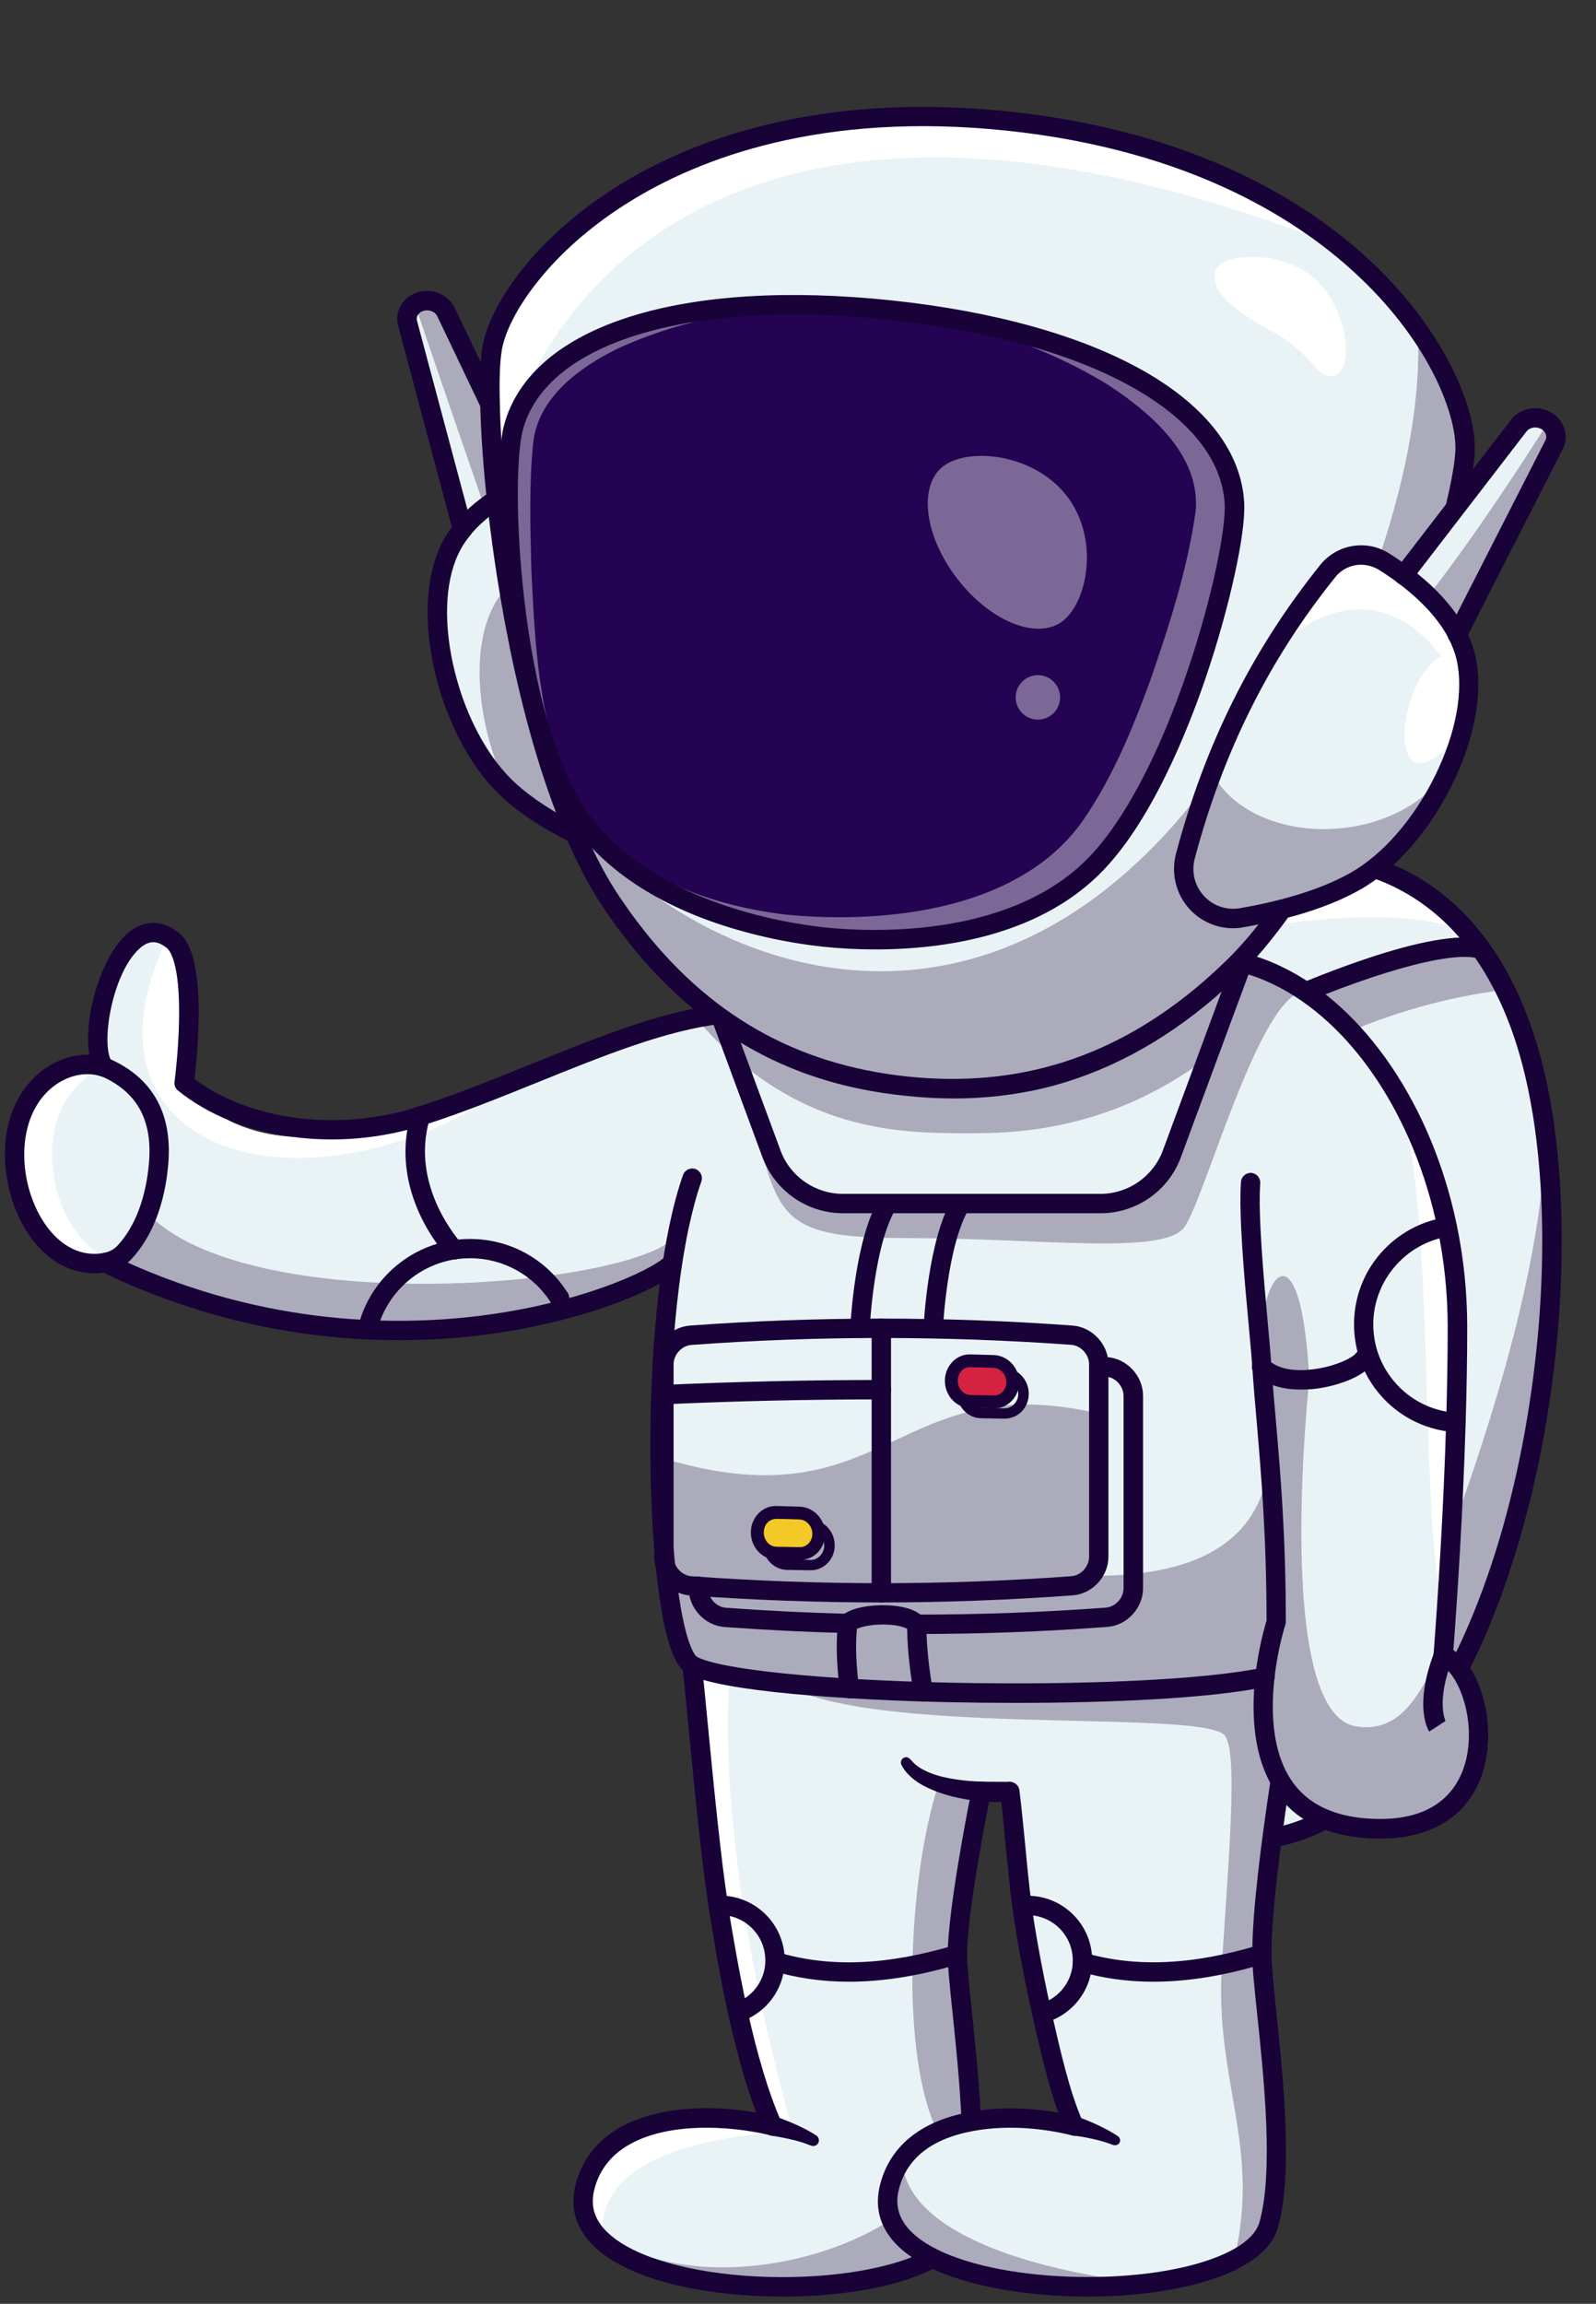 <?xml version="1.0" encoding="UTF-8"?><svg xmlns="http://www.w3.org/2000/svg" xmlns:xlink="http://www.w3.org/1999/xlink" height="1782.3" preserveAspectRatio="xMidYMid meet" version="1.0" viewBox="-3.8 -82.7 1235.4 1782.3" width="1235.4" zoomAndPan="magnify"><rect x="-3.8" y="-82.7" width="1235.4" height="1782.3" fill="#333333" stroke="none"/><g><g><g><g><g><g id="change1_16"><path d="M1142.6,651.5L1142.6,651.5c-18.3-5.4-59.2,4-108.3,22.2c-85.8,31.8-196.6,90.6-254.9,144.3 c8.2-56.7,18.8-105.5,28.4-137.8c6.6-22.1,12.8-36.5,17.5-40.6C887.8,586.5,1054.9,529.2,1142.6,651.5z" fill="#E9F3F5"/></g><g id="change2_13"><path d="M807.8,680.2c6.6-22.1,12.8-36.5,17.5-40.6c60.6-51.7,220.3-107.3,309.7,2c0,0,0,0,0,0 C1082.3,607.6,906.6,637.2,807.8,680.2z" fill="#FFF"/></g><g id="change1_17"><path d="M1028.4,1321.4c-35.9,20.9-77.3,26.9-124.1,12c-151.2-33.8-153.1-309.8-126.6-503.7 c0.5-3.9,1.1-7.8,1.6-11.7c58.3-53.8,169.1-112.5,254.9-144.3c49.1-18.2,90-27.6,108.2-22.2l0,0c6.8,9.4,13,19.9,18.8,31.5 c5.3,10.8,10.1,22.5,14.4,35.3C1231.6,884.9,1178.8,1233.8,1028.4,1321.4z" fill="#E9F3F5"/></g><g id="change3_51"><path d="M1161.4,683c-182.9,21.9-331.3,164.2-340.3,229c-9.6,69.4-9.6,69.4-9.6,69.4 s-17.2-74.3-33.7-151.7c0.5-3.9,1.1-7.8,1.6-11.7c58.3-53.8,169.1-112.5,254.9-144.3c49.1-18.2,90-27.6,108.2-22.2l0,0 C1149.4,660.9,1155.6,671.4,1161.4,683z" fill="#180238" opacity=".3"/></g><g id="change3_52"><path d="M1028.4,1321.4c77.1-166.9,159.9-378.6,164.2-525.3 C1215.3,975.7,1158.2,1245.8,1028.4,1321.4z" fill="#180238" opacity=".3"/></g></g><g fill="#180238" id="change3_53"><path d="M954.9,1349.1c-17.1,0-34.6-2.8-52.5-8.5c-38.3-8.7-69.6-32.6-93-71.1c-20.3-33.4-34.9-78-43.3-132.8 C747.9,1019.2,762,885.9,772,817v0c11.7-80.4,32.1-169,48.5-183.1c43.8-37.3,127.5-70.3,202.8-61.2 c52.5,6.4,94.7,31.4,125.4,74.3c13.9,19.3,25.4,42.5,34.2,68.8c25.3,75.4,29.2,187.7,10.4,300.3c-9.4,56.6-24.4,110.9-43.4,157 c-21,51-46.4,91.8-75.5,121.4c-23.7,24.1-49.8,40.5-77.5,48.6C983.3,1347.1,969.2,1349.1,954.9,1349.1z M786.8,819.1 c-9.9,68.1-23.8,199.7-6,315.4c17.4,112.5,59.5,176.9,125.1,191.6c0.2,0,0.4,0.1,0.6,0.2c16.6,5.3,32.7,7.9,48.3,7.9 c39.5,0,75.9-16.7,108.8-50.1c53.4-54.3,95.3-152.8,114.8-270.3c18.4-110.3,14.7-219.8-9.8-293c-8.3-24.9-19.2-46.7-32.2-64.8 c-28.2-39.4-67-62.3-115.1-68.2c-70.9-8.7-149.9,22.5-191.2,57.7c-2.7,2.3-10,16.2-19.8,53.4 C801.6,732,793.3,774.8,786.8,819.1L786.8,819.1z"/><path d="M779.4,825.6c-2,0-4-0.8-5.5-2.4c-2.8-3-2.6-7.8,0.4-10.6c42.6-39.3,117.1-84.9,199.1-121.8 c30.5-13.7,132.9-57.7,171.3-46.4c4,1.2,6.2,5.3,5.1,9.3c-1.2,4-5.3,6.2-9.3,5.1c-21.5-6.3-86.2,12-160.9,45.7 c-80.6,36.3-153.6,80.9-195.1,119.2C783,824.9,781.2,825.6,779.4,825.6z"/></g></g><g><g id="change1_3"><path d="M596.1,1433.8c0,0.3,0,0.6,0,0.9c-0.1,4.2-0.8,8.2-2,12c-2,6.2-5.3,11.7-9.6,16.3 c-4.7,5-10.6,8.9-17.3,11.1c-3.9-17.8-7.6-36.9-11-56.9c-1.4-8.4-2.8-17.1-4.2-25.8c0.5,0,1,0,1.5,0c6.6,0,13,1.5,18.5,4.2 C586.4,1402.5,596.1,1417,596.1,1433.8z" fill="#E9F3F5"/></g><g id="change1_4"><path d="M748.1,1558.5c-9.3,1.7-18.2,4.3-26.2,8v0c-18.4,8.4-32.5,22.4-37.5,44c-2,8.7-1.3,16.7,1.7,23.9 c5.1,12.1,16.6,22.1,32.3,29.9c-59.6,32.6-207.3,30-255.3-13c-3.8-3.4-6.9-7-9.4-10.9c-5.5-8.7-7.5-18.7-4.8-29.9 c13.6-58.3,93.1-61.1,145.2-48.7c-10.3-23.1-19.1-53-26.7-87.8c6.7-2.2,12.6-6.1,17.3-11.1c4.3-4.6,7.6-10.1,9.6-16.3 c1.2-3.8,1.9-7.8,2-12h0c33.2,10,68.8,10.4,106.3,3.2c11.5-2.2,23.1-5.1,35-8.7C737.4,1450.4,746,1506.2,748.1,1558.5z" fill="#E9F3F5"/></g><g id="change1_5"><path d="M1002.3,1205.1c0,0-29.3,158-29.3,224.1c-10.4,3.1-20.8,5.8-30.9,7.8c-38.1,7.8-74.3,8-107.9-1.7h0 c0-0.5,0-1.1,0-1.6c0-23.5-19-42.5-42.5-42.5c-0.5,0-1,0-1.5,0l-2.8,0.4c-3.4-25.4-6-61.1-9.4-88.4c-5.4,0.3-10.9,0.4-16.3,0.2 c-2-0.1-4-0.2-6-0.3v0c0,0-1.3,7.9-1.3,7.9c-0.5,2-16.9,85.2-16.9,118.1c-11.8,3.6-23.5,6.5-35,8.7 c-37.5,7.2-73.2,6.8-106.3-3.2h0c0-0.3,0-0.6,0-0.9c0-16.8-9.8-31.4-24-38.3c-5.6-2.7-11.9-4.2-18.5-4.2c-0.5,0-1,0-1.5,0 c-7.8-50.7-14.3-128.6-20.2-185.7v0c5.5,3,15.5,5.8,28.8,8.2c11.4,2.1,25.2,3.9,40.9,5.6c107.1,11.1,299.5,11,373.7-4.6 C988.3,1212.1,997.7,1208.9,1002.3,1205.1z" fill="#E9F3F5"/></g><g id="change2_3"><path d="M462.8,1649.8c0.1,0.5,0.1,1.1,0.2,1.6c-3.8-3.4-6.9-7-9.4-10.9c-5.5-8.7-7.5-18.7-4.8-29.9 c13.6-58.3,93.1-61.1,145.2-48.7c-10.3-23.1-19.1-53-26.7-87.8c-3.9-17.8-7.6-36.9-11-56.9c-1.4-8.4-2.8-17.1-4.2-25.8 c-7.8-50.7-14.3-128.6-20.2-185.7v0c5.5,3,15.5,5.8,28.8,8.2c-3.8,59.1,2.3,123.9,11.4,181.7c3.8,24,8.1,46.8,12.4,67.4 c12.8,61.1,25.6,103.6,25.6,103.6S452.5,1567.5,462.8,1649.8z" fill="#FFF"/></g><g id="change3_5"><path d="M718.3,1664.4c-64.2,35.2-231,29.4-264.7-23.9c67.1,50.9,174.8,31.7,232.4-6.1 C691.1,1646.6,702.6,1656.5,718.3,1664.4z" fill="#180238" opacity=".3"/></g><g id="change3_6"><path d="M755.6,1303.2L755.6,1303.2c0,0-1.3,7.9-1.3,7.9c-0.5,2-16.9,85.2-16.9,118.1 c0,21.1,8.5,76.9,10.7,129.3c-9.3,1.7-18.2,4.3-26.2,8c-14.6-29.7-20.2-78.4-19.4-128.6c0.8-51,8.3-103.6,19.8-139.2 C722.3,1298.7,757.6,1303.4,755.6,1303.2z" fill="#180238" opacity=".3"/></g><g id="change3_7"><path d="M597,1554.9c5.4,1.9,10.7,3.9,15.9,6.3c5.2,2.4,10.3,5,15.2,8.2c2,1.3,2.6,4.1,1.3,6.1 c-1.2,1.8-3.5,2.5-5.4,1.7l-0.1,0c-4.8-2-9.8-3.5-15-4.7c-5.1-1.2-10.3-2.2-15.6-3c-4.1-0.6-7-4.4-6.4-8.5 c0.6-4.1,4.4-7,8.5-6.4C596.1,1554.6,596.5,1554.7,597,1554.9L597,1554.9z" fill="#180238"/></g><g id="change3_8"><path d="M602.3,1694c-3.9,0-7.9-0.1-11.9-0.2c-55.6-1.5-102.1-13.5-127.6-32.9c-18.6-14.1-26-32.1-21.4-52.1 c4.4-18.7,15.1-33.5,31.8-43.9c34.1-21.1,85.6-19.2,122.4-10.4l1.3,0.3c4,1,6.5,5.1,5.5,9.1c-1,4-5.1,6.5-9.1,5.5l-1.2-0.3 c-32.3-7.7-80.8-10.1-111,8.6c-13.2,8.2-21.7,19.8-25.1,34.5c-3.3,14.1,1.9,26.2,15.8,36.7c22.7,17.3,67.2,28.4,119,29.9 c50.1,1.4,97.5-6.7,123.8-21.1c11.5-6.3,18.4-13.4,20.6-21c5-17.4,6.7-42.9,5.3-77.9c-1.2-28.6-4.3-58.6-6.8-82.7 c-2.2-20.7-3.9-37-3.9-46.9c0-33.3,15.9-114.2,17-119.5c0.1-0.8,1.3-7.8,1.3-7.8c0.7-4.1,4.5-6.8,8.6-6.2 c4.1,0.7,6.9,4.5,6.2,8.6c-0.9,5.7-1.2,7.5-1.4,8.3l0,0c-0.2,0.8-16.7,84-16.7,116.5c0,9.1,1.8,25.9,3.8,45.3 c2.5,24.3,5.7,54.6,6.9,83.6c1.5,36.6-0.4,63.7-5.8,82.7c-3.3,11.6-12.7,21.7-27.8,30C695.2,1685.6,651.1,1694,602.3,1694z" fill="#180238"/></g><g id="change1_6"><path d="M978.2,1638.8c-3.1,10.7-12.7,19.7-26.7,26.8c-17.2,8.8-41,14.9-67.4,18.1h0 c-56.6,6.9-125.1,0.9-165.7-19.4c-25-12.5-39.4-30.3-34-53.8c2-8.7,5.5-16.1,10.1-22.4c12-16.4,31.6-25.5,53.6-29.6 c26.8-5,55.1-2.5,79.4,3.3c-10.2-22.9-17.1-52.7-24.9-87.2l2.7-0.6c12.8-4.3,22.8-14.5,26.9-27.4c1.1-3.6,1.8-7.4,2-11.3h0 c33.7,9.7,69.8,9.5,107.9,1.7c10.2-2.1,20.5-4.7,30.9-7.8C973,1462.7,994.3,1582.6,978.2,1638.8z" fill="#E9F3F5"/></g><g id="change3_9"><path d="M884.1,1683.8c-56.6,6.9-125.1,0.9-165.7-19.4c-25-12.5-39.4-30.3-34-53.8 c2-8.7,5.5-16.1,10.1-22.4C697.7,1648.7,808.3,1675.6,884.1,1683.8z" fill="#180238" opacity=".3"/></g><g id="change1_7"><path d="M834.2,1433.8c0,0.5,0,1.1,0,1.6c-0.1,3.9-0.8,7.7-2,11.3c-4.1,12.9-14.1,23.1-26.9,27.4l-2.7,0.6 c-4.1-18.1-7.9-37.5-11.5-57.9c-1.4-8.2-2.7-16.6-3.8-25.1l2.8-0.4c0.5,0,1,0,1.5,0C815.1,1391.3,834.2,1410.4,834.2,1433.8z" fill="#E9F3F5"/></g><g id="change3_10"><path d="M973,1429.3c0,33.4,21.3,153.3,5.1,209.6c-3.1,10.7-12.7,19.7-26.7,26.8 c21.3-87.9-15.2-137.8-9.4-228.5c5.7-88.5,12.9-169.1,1.3-178.2c-24.8-19.3-274.2,1.9-341.7-39.5c107.1,11.1,299.5,11,373.7-4.6 c13-2.7,22.3-6,27-9.7C1002.3,1205.1,973,1363.2,973,1429.3z" fill="#180238" opacity=".3"/></g><g id="change3_11"><path d="M701.1,1278.5c3.6,4.8,9.3,8.1,15.4,10.5c6.2,2.4,12.9,3.9,19.6,4.9c6.8,1,13.7,1.6,20.5,1.7 c7,0.2,13.8,0.1,20.8,0.2l0,0c4.1,0,7.5,3.4,7.5,7.6c0,3.8-2.9,7-6.7,7.4c-7.5,0.9-15.1,0.7-22.5,0.1c-3.8-0.3-7.5-0.9-11.3-1.5 c-3.7-0.6-7.4-1.4-11.1-2.3c-7.3-1.9-14.6-4.4-21.6-8c-1.7-0.9-3.4-1.9-5.1-3c-1.6-1.1-3.3-2.3-4.8-3.7 c-3.1-2.6-5.9-5.9-7.8-9.7c-1-2-0.3-4.4,1.7-5.5c1.8-0.9,4-0.4,5.1,1.2L701.1,1278.5z" fill="#180238"/></g><g id="change3_12"><path d="M594,1569.4c-2.9,0-5.6-1.7-6.9-4.5c-10-22.5-18.9-51.7-27.2-89.2c-3.8-17.2-7.5-36.4-11-57.3 c-1.4-8.4-2.8-17.1-4.2-26c-5.7-37.3-10.8-90-15.3-136.5c-1.7-17.6-3.3-34.3-4.9-49.6c0-0.3,0-0.5,0-0.8c0-4.1,3.4-7.5,7.5-7.5 c3.9,0,7.2,3,7.5,6.9c1.6,15.4,3.2,32,4.9,49.6c4.5,46.3,9.6,98.7,15.2,135.6c1.3,8.8,2.7,17.4,4.2,25.7 c3.5,20.6,7.2,39.6,10.9,56.5c8,36,16.8,65.1,26.2,86.3c1.7,3.8,0,8.2-3.8,9.9C596,1569.2,595,1569.4,594,1569.4z" fill="#180238"/></g><g id="change3_13"><path d="M653.3,1450.4c-20.9,0-40.5-2.8-59.3-8.5c-4-1.2-6.2-5.4-5-9.3c1.2-4,5.4-6.2,9.3-5 c39.8,12,84.6,10.2,137-5.5c4-1.2,8.1,1.1,9.3,5c1.2,4-1.1,8.1-5,9.3C708.6,1445.8,680,1450.4,653.3,1450.4z" fill="#180238"/></g><g id="change3_14"><path d="M888.9,1450.4c-19.9,0-38.8-2.6-56.8-7.8c-4-1.1-6.3-5.3-5.1-9.3c1.1-4,5.3-6.3,9.3-5.1 c39.3,11.3,83.3,9.3,134.6-6.2c4-1.2,8.2,1.1,9.3,5c1.2,4-1.1,8.1-5,9.3C944.2,1445.8,915.6,1450.4,888.9,1450.4z" fill="#180238"/></g><g id="change3_15"><path d="M567.3,1481.6c-3.1,0-6-2-7.1-5.1c-1.3-3.9,0.8-8.2,4.7-9.5c10.5-3.5,18.8-12,22.1-22.5 c1-3.2,1.6-6.5,1.6-9.9c0-0.1,0-0.2,0-0.4c0-0.1,0-0.3,0-0.4c0-19.3-15.7-35-35-35c-0.4,0-0.8,0-1.2,0c-4.2,0.1-7.6-3-7.8-7.2 c-0.2-4.1,3-7.6,7.2-7.8c0.6,0,1.2,0,1.8,0c27.6,0,50,22.4,50,50c0,0.4,0,0.8,0,1.2c-0.1,4.7-0.9,9.4-2.3,14 c-4.8,15.1-16.6,27.2-31.6,32.2C568.9,1481.5,568.1,1481.6,567.3,1481.6z" fill="#180238"/></g><g id="change3_16"><path d="M805.3,1481.6c-3.1,0-6-2-7.1-5.1c-1.3-3.9,0.8-8.2,4.7-9.5c10.5-3.5,18.8-12,22.1-22.5 c1-3,1.5-6.1,1.6-9.3c0-0.4,0-0.9,0-1.3c0-19.3-15.7-35-35-35c-0.4,0-0.8,0-1.2,0c-4.1,0.2-7.6-3-7.8-7.2 c-0.2-4.1,3-7.6,7.2-7.8c0.6,0,1.2,0,1.8,0c27.6,0,50,22.4,50,50c0,0.6,0,1.3,0,1.9c-0.2,4.6-1,9-2.3,13.3 c-4.8,15.1-16.6,27.1-31.6,32.2C806.9,1481.5,806.1,1481.6,805.3,1481.6z" fill="#180238"/></g><g id="change3_17"><path d="M838.3,1694c-46.2,0-92.9-7.7-123.3-22.9c-38.8-19.4-42-44.5-37.9-62.2c7.1-30.6,31.2-50.6,69.7-57.7 c31.8-5.9,62.4-1.4,82.5,3.4l0.8,0.2c4,1,6.5,5,5.5,9.1c-1,4-5,6.5-9.1,5.5l-0.7-0.2c-18.7-4.5-47.1-8.7-76.3-3.3 c-32.6,6-52.1,21.6-57.8,46.3c-4.2,18.1,5.9,33.4,30,45.4c53.3,26.6,164.7,28.6,220.8,4c16-7,25.8-15.6,28.5-24.9 c11.2-38.8,3.5-112.1-1.6-160.6c-2.2-20.7-3.9-37-3.9-46.9c0-66,28.2-219,29.4-225.5c0.8-4.1,4.7-6.8,8.7-6 c4.1,0.8,6.8,4.7,6,8.7c-0.3,1.6-29.2,158.1-29.2,222.8c0,9.1,1.8,25.9,3.8,45.3c5.5,52.6,13,124.7,1.1,166.3 c-4,13.9-16.4,25.4-36.9,34.5C920.1,1687.8,879.4,1694,838.3,1694z" fill="#180238"/></g><g id="change3_18"><path d="M857.8,1576.7c-4.9-1.9-10.1-3.4-15.4-4.6c-5.2-1.2-10.6-2.1-15.9-2.8c-4.1-0.5-7.1-4.3-6.5-8.4 c0.5-4.1,4.3-7.1,8.4-6.5c0.5,0.1,1.1,0.2,1.6,0.4l0.1,0c5.5,2,10.8,4.1,16.1,6.6c5.2,2.5,10.4,5.2,15.3,8.5 c1.8,1.2,2.3,3.6,1.1,5.4C861.5,1576.8,859.5,1577.3,857.8,1576.7L857.8,1576.7z" fill="#180238"/></g><g id="change3_19"><path d="M827.6,1569.4c-2.9,0-5.6-1.7-6.9-4.5c-10.8-24.2-17.9-55.5-25.4-88.6c-4-17.6-7.9-37.2-11.6-58.2 c-1.3-7.7-2.6-16-3.9-25.4c-1.8-13.5-3.4-30.2-5-46.3c-1.4-14.4-2.8-29.4-4.4-42.2c-0.5-4.1,2.4-7.9,6.5-8.4 c4.1-0.5,7.9,2.4,8.4,6.5c1.6,13,3.1,28.1,4.5,42.6c1.5,16,3.1,32.5,4.9,45.8c1.2,9.2,2.5,17.3,3.8,24.8 c3.6,20.8,7.5,40.1,11.4,57.5c7.4,32.4,14.3,62.9,24.5,85.8c1.7,3.8,0,8.2-3.8,9.9C829.6,1569.2,828.6,1569.4,827.6,1569.4z" fill="#180238"/></g><g id="change1_8"><path d="M1064.8,1332.2c-65.4,0-86-38.8-90-78.1c-1.4-13.5-0.8-27.1,0.5-39.3c-29.1,6.1-76.3,9.9-129.5,11.5 c-125.6,3.8-284.1-4.3-313.9-20.6v0c-8.5-4.8-15.3-30.5-19.5-66.9c-7.3-62.4-7.5-156.3,2.6-231.8l1.7-12.1 c-1.2,0.8-2.4,1.5-3.6,2.2c-29.7,18.1-48.5,22.1-81.2,33.6c-4.4-7-11.1-17.3-18.2-25.5c-3.7-4.2-7.5-7.9-11.1-10.1 c-12.4-7.5-26.9-11.8-42.4-11.8c-4.2,0-8.3,0.3-12.3,0.9c0,0-36-38.1-29.4-88.4c0.6-4.9,1.7-9.9,3.2-15 c20.2-6.4,40.8-14.2,61.4-22.4c37.5-14.9,75-31,110.4-42.3c14.2-4.6,28-8.4,41.4-11c6.4-1.3,12.8-2.3,19-3c0,0,0,0,0,0 c2-0.5,298.4-71.6,394.8-41.8c0.2,0,0.3,0,0.5,0.1c12.2,2.3,24.2,6.3,35.8,11.8c2.6,1.3,5.2,2.6,7.8,4 c21.9,12,42.2,29.5,60,51.4c7.1,8.7,13.7,18,19.9,27.9c0.1,0.2,0.3,0.5,0.5,0.7c19.7,31.7,34.8,69.4,43.4,110.5 c-7.3,1.1-14.4,3.3-20.9,6.4c-25.8,12.2-43.7,38.5-43.7,68.9c0,16.8,5.5,32.4,14.8,45c8.7,11.9,20.8,21.1,34.8,26.3 c6.8,2.6,14.1,4.2,21.7,4.6c-1.6,53.1-4.6,105.1-7.4,146.5v0c-0.8,11.7-1.6,22.5-2.3,32.3c-0.1,0.7-0.1,1.3-0.1,2 C1146.4,1209.9,1168.3,1332.2,1064.8,1332.2z" fill="#E9F3F5"/></g><g id="change3_20"><path d="M992.1,676.6c0.2-0.2,0.4-0.4,0.5-0.6c-2.6-1.4-5.2-2.7-7.8-4c-2.5-1.2-5-2.3-7.5-3.4 l-0.1-0.1l0,0c-9.2-3.8-18.5-6.6-28.1-8.4c-0.2,0-0.3-0.1-0.5-0.1c-96.4-29.8-392.7,41.4-394.8,41.9c0,0,0,0,0,0 c-6.2,0.7-12.5,1.7-19,3C612.7,796,696.3,794,750.5,794c46.6,0,113.7-7.7,182-59.8c-12.5,36.7-33.6,94.4-43.9,98 c-52.7,24.6-242,23.2-266.4,9.9c-24.4-13.3-47.4-82.4-47.4-82.4c23,99,19.1,115.4,123.3,115.4c104.1,0,199.1,13.7,215-8.6 c15.9-22.3,58.2-180.4,93-182.3L992.1,676.6z" fill="#180238" opacity=".3"/></g><g id="change3_21"><path d="M1064.8,1332.2c-65.4,0-86-38.8-90-78.1c-1.4-13.5-0.8-27.1,0.5-39.3l9.5-46.5 l-12.1-187.5c-7.4-73.4,30.1-128.2,37,3.7c0,0-28.3,258.5,36.4,268.4c41.3,6.3,51.9-38.7,67.2-56.2c0,0.7-0.1,1.3-0.1,2 C1146.4,1209.9,1168.3,1332.2,1064.8,1332.2z" fill="#180238" opacity=".3"/></g><g id="change3_22"><path d="M975.3,1214.8c-97.8,20.6-401,14.1-443.4-9.2v0c-8.6-4.8-15.3-30.5-19.5-66.9 c28.3,15.9,308.5,20.8,328.6-2.3c80.2,0.4,131.1-25.1,137.9-89.3C988,1047.1,992.2,1183.7,975.3,1214.8z" fill="#180238" opacity=".3"/></g><g id="change3_23"><path d="M782.4,1234.7c-17.1,0-33.9-0.2-49.7-0.5c-82.6-1.7-179.7-8.4-204.4-22c-3.6-2-5-6.6-3-10.2 c2-3.6,6.6-5,10.2-3c18.1,9.9,97.4,18,197.5,20.1c102.3,2.1,196.8-2.4,240.8-11.7c4-0.9,8,1.7,8.9,5.8c0.9,4.1-1.7,8-5.8,8.9 C932.8,1231.4,854.3,1234.7,782.4,1234.7z" fill="#180238"/></g><g><g><g><g id="change1_18"><path d="M851.9,969.1V1118c0,11.5-9.2,21.6-20.7,22.5c-49.1,3.6-98.4,5.4-147.6,5.4 c-49.2,0-98.5-1.8-147.6-5.4c-11.4-0.9-20.7-11-20.7-22.5V969.1c0-11.5,9.2-21.6,20.7-22.5c49.1-3.6,98.4-5.4,147.6-5.4 c49.3,0,98.5,1.8,147.6,5.4C842.6,947.5,851.9,957.6,851.9,969.1z" fill="#E9F3F5"/></g><g id="change3_54"><path d="M851.9,1032.2v85.8c0,11.5-9.2,21.6-20.7,22.5c-49.1,3.6-98.4,5.4-147.6,5.4 c-49.2,0-98.5-1.8-147.6-5.4c-11.4-0.9-20.7-11-20.7-22.5v-70.8c168,47.8,175.1-72.8,331.5-36.3L851.9,1032.2z" fill="#180238" opacity=".3"/></g></g><g id="change3_3"><path d="M678.4,1157c-49.2,0-99.1-1.8-148.2-5.4c-15.2-1.2-27.6-14.6-27.6-29.9V972.7 c0-15.3,12.4-28.8,27.6-29.9c49.1-3.6,98.9-5.4,148.2-5.4c49.3,0,99.2,1.8,148.2,5.4c15.2,1.2,27.6,14.6,27.6,29.9v148.9 c0,15.3-12.4,28.8-27.6,29.9C777.5,1155.1,727.6,1157,678.4,1157z M678.4,952.4c-48.9,0-98.4,1.8-147.1,5.4 c-7.4,0.6-13.7,7.4-13.7,15v148.9c0,7.5,6.3,14.4,13.7,15c48.7,3.6,98.2,5.4,147.1,5.4c48.8,0,98.3-1.8,147.1-5.4 c7.4-0.6,13.7-7.4,13.7-15V972.7c0-7.5-6.3-14.4-13.7-15C776.8,954.2,727.4,952.4,678.4,952.4z" fill="#180238"/></g></g><g id="change3_41"><path d="M652.5,1180.7c-0.1,0-0.1,0-0.2,0c-31.8-0.8-63.9-2.4-95.4-4.7c-15.2-1.2-27.6-14.6-27.6-29.9v-1.6 c0-4.1,3.4-7.5,7.5-7.5c4.1,0,7.5,3.4,7.5,7.5v1.6c0,7.5,6.3,14.4,13.7,15c31.3,2.3,63.1,3.9,94.7,4.7c4.1,0.1,7.4,3.5,7.3,7.7 C659.9,1177.5,656.5,1180.7,652.5,1180.7z" fill="#180238"/></g><g id="change3_42"><path d="M705.9,1181.4c-4.1,0-7.5-3.4-7.5-7.5c0-4.1,3.4-7.5,7.5-7.5c48.7,0,97.9-1.8,146.3-5.4 c7.4-0.6,13.7-7.4,13.7-15V997.2c0-7.5-6.3-14.4-13.7-15c-2-0.1-3.9-0.3-5.9-0.4c-4.1-0.3-7.3-3.8-7-8c0.3-4.1,3.9-7.3,8-7 c2,0.1,4,0.3,6.1,0.4c15.2,1.2,27.6,14.6,27.6,29.9v148.9c0,15.3-12.4,28.8-27.6,29.9C804.5,1179.6,754.9,1181.4,705.9,1181.4 C705.9,1181.4,705.9,1181.4,705.9,1181.4z" fill="#180238"/></g><g id="change3_43"><path d="M678.4,1157c-4.1,0-7.5-3.4-7.5-7.5V944.9c0-4.1,3.4-7.5,7.5-7.5s7.5,3.4,7.5,7.5v204.6 C685.9,1153.6,682.6,1157,678.4,1157z" fill="#180238"/></g><g id="change3_44"><path d="M510.1,1003.7c-4,0-7.3-3.1-7.5-7.2c-0.2-4.1,3-7.6,7.2-7.8c55.8-2.5,112.6-3.8,168.6-3.8 c4.1,0,7.5,3.4,7.5,7.5c0,4.1-3.4,7.5-7.5,7.5c-55.8,0-112.3,1.3-167.9,3.8C510.3,1003.7,510.2,1003.7,510.1,1003.7z" fill="#180238"/></g><g id="change3_45"><path d="M773.9,1014.8c-0.1,0-0.2,0-0.3,0c-6-0.1-12-0.2-18-0.3c-7.7-0.1-14.5-5.1-17.4-12.6 c-0.2-0.5-0.3-0.9-0.3-1.4c0-2.2,1.8-4,4-4c1.8,0,3.3,1.1,3.8,2.7c1.7,4.4,5.6,7.3,10,7.3c6,0.1,12,0.2,18,0.3 c2.8,0.1,5.5-1.1,7.5-3.2c2.1-2.1,3.2-5,3.2-8.1c0-4.8-2.8-9.3-7-11.1c-2-0.9-2.9-3.3-2-5.3c0.9-2,3.3-2.9,5.3-2 c7.2,3.2,11.8,10.4,11.8,18.5c0,5.2-1.9,10-5.5,13.7C783.5,1012.9,778.8,1014.8,773.9,1014.8z" fill="#180238"/></g><g><g><g id="change4_1"><path d="M630,1103.9c0,4.3-1.7,8.1-4.3,10.9c-2.7,2.8-6.4,4.4-10.5,4.4c-6-0.1-12-0.2-18-0.3 c-8.2-0.1-14.8-7.3-14.8-16c0-4.4,1.7-8.3,4.3-11.1c2.7-2.8,6.4-4.5,10.5-4.4c6,0.2,12,0.3,18,0.5 C623.4,1088.2,630,1095.4,630,1103.9z" fill="#F2C927"/></g><g id="change5_1"><path d="M780.2,986.7c0,4.3-1.7,8.1-4.3,10.9c-2.7,2.8-6.4,4.4-10.5,4.4c-6-0.1-12-0.2-18-0.3 c-8.2-0.1-14.8-7.3-14.8-16c0-4.4,1.7-8.3,4.3-11.1c2.7-2.8,6.4-4.5,10.5-4.4c6,0.1,12,0.3,18,0.5 C773.5,970.9,780.2,978.1,780.2,986.7z" fill="#D42240"/></g></g><g fill="#180238" id="change3_4"><path d="M765.6,1006.9c-0.1,0-0.2,0-0.3,0c0,0,0,0,0,0c-6-0.1-12-0.2-18-0.3c-10.9-0.1-19.7-9.6-19.7-21 c0-5.5,2-10.7,5.7-14.6c3.8-4,8.8-6.1,14.2-5.9c6,0.2,12,0.3,18,0.5c10.8,0.4,19.6,9.8,19.6,21c0,5.4-2,10.5-5.7,14.4 C775.7,1004.9,770.8,1006.9,765.6,1006.9z M765.5,996.9c0.1,0,0.1,0,0.2,0c2.5,0,4.8-1,6.6-2.9c1.9-1.9,2.9-4.6,2.9-7.4 c0-5.9-4.5-10.9-10-11.1c-6-0.2-12-0.4-18-0.5c-2.6-0.1-4.9,0.9-6.7,2.8c-1.9,2-2.9,4.7-2.9,7.7c0,6,4.4,11,9.9,11 C753.4,996.7,759.4,996.8,765.5,996.9z"/><path d="M615.4,1124.2c-0.1,0-0.2,0-0.3,0c-6-0.1-12-0.2-18-0.3c-10.9-0.1-19.7-9.6-19.7-21 c0-5.5,2-10.7,5.7-14.6c3.8-4,8.8-6.1,14.2-5.9c6.4,0.2,12.3,0.3,18,0.5c10.8,0.4,19.6,9.8,19.6,21c0,5.4-2,10.5-5.7,14.4 C625.5,1122.1,620.6,1124.2,615.4,1124.2z M596.8,1092.4c-2.4,0-4.7,1-6.5,2.8c-1.9,2-2.9,4.7-2.9,7.7c0,6,4.4,11,9.9,11 c6,0.1,12,0.2,18,0.3c0.1,0,0.1,0,0.2,0c2.5,0,4.8-1,6.6-2.9c1.9-1.9,2.9-4.6,2.9-7.4c0-5.9-4.5-10.9-10-11.1 c-5.7-0.2-11.6-0.4-18-0.5C597,1092.4,596.9,1092.4,596.8,1092.4z"/></g></g><g id="change3_46"><path d="M623.7,1132.1c-0.1,0-0.2,0-0.3,0c-6-0.1-12-0.2-18-0.3c-7.7-0.1-14.5-5.1-17.4-12.6 c-0.2-0.5-0.3-0.9-0.3-1.4c0-2.2,1.8-4,4-4c1.8,0,3.3,1.1,3.8,2.7c1.7,4.4,5.6,7.3,10,7.3c6,0.1,12,0.2,18,0.3 c2.8,0.1,5.5-1.1,7.5-3.2c2.1-2.1,3.2-5,3.2-8.1c0-4.8-2.8-9.3-7-11.1c-2-0.9-2.9-3.3-2-5.3c0.9-2,3.3-2.9,5.3-2 c7.2,3.2,11.8,10.4,11.8,18.5c0,5.2-1.9,10-5.5,13.7C633.3,1130.1,628.7,1132.1,623.7,1132.1z" fill="#180238"/></g></g><g id="change1_9"><path d="M83.4,892.4c6.1-6.6,17.8-22.6,18.8-33.9c-1,11.2-3.4,21.1-9.6,27.7C90.2,888.8,87.1,890.9,83.4,892.4z" fill="#E9F3F5"/></g><g id="change1_10"><path d="M431.9,930.7c-46.1,11-101.7,16.1-150.3,14.3c3.5-11.8,10-25.8,18.1-34.9c0.3-0.3,0.6-0.7,0.9-1 c12.3-13.1,28.8-22.1,47.3-24.9c4-0.6,8.1-0.9,12.3-0.9c15.5,0,30,4.3,42.4,11.8c3.7,2.2,7.5,5.9,11.1,10.1 C420.8,913.3,427.4,923.7,431.9,930.7z" fill="#E9F3F5"/></g><g id="change1_11"><path d="M347.8,884.2c-18.6,2.8-35.1,11.8-47.3,24.9c-0.3,0.3-0.6,0.6-0.9,1c-8,8.9-14.2,19.5-17.7,31.2 C192.4,934.1,116,920,85,893.9c-0.6-0.5-1.1-1-1.7-1.5c1.6-0.6,3.1-1.4,4.4-2.2c1.8-1.1,3.4-2.5,4.8-4c3.7-4,6.1-9.2,7.6-15.2 c1-3.9,1.6-8,2-12.4c-1,11.3-12.7,27.3-18.8,33.9c-3.6,1.4-7.8,2.3-12.8,2.4c-42.4,1.3-69.4-55.3-61.7-100.2 c7.3-42.3,42.5-60,67.4-51.9c-11-40.6,7.1-99.1,33.2-103.9c8.3-1.5,8.5-3.8,13.1-2c16.7,6.3,26.2,34.2,17.4,77.8 c-8,39.6,12.6,56.1,12.6,56.1c45.7,37,105.7,30.1,169.1,9.9c-1.5,5.1-2.6,10.1-3.2,15C311.8,846.1,347.8,884.2,347.8,884.2z" fill="#E9F3F5"/></g><g id="change2_4"><path d="M83.4,892.4c-3.6,1.4-7.8,2.3-12.8,2.4c-42.4,1.3-69.4-55.3-61.7-100.2c7.3-42.3,42.5-60,67.4-51.9 c0.6,0.2,1.1,0.4,1.6,0.6c-18.2,6.1-35.3,23.3-40.2,51.3C31.1,833.5,50.4,881.2,83.4,892.4z" fill="#FFF"/></g><g id="change2_5"><path d="M383.1,758.3c-18.6,17.5-41.1,28.9-64.7,37.4c-145.5,52.6-262.2-18.3-189.8-158.1 c13.9,11.2,19.8,35,10.9,78.7c-8,39.6,12.9,54.4,12.9,54.4c45.7,37,105.7,30.1,169.1,9.9C341.9,774.3,362.5,766.5,383.1,758.3z" fill="#FFF"/></g><g id="change3_24"><path d="M299.6,910.1c-8,8.9-14.2,19.5-17.7,31.2C192.4,934.1,116,920,85,893.9 c0.9-1.2,1.9-2.5,2.8-3.7c4.9-6.7,9.2-13.3,12.4-19.2c5-9.3,7.2-17,4.8-21.1C137.2,890.4,217.8,907.3,299.6,910.1z" fill="#180238" opacity=".3"/></g><g id="change3_25"><path d="M519.8,872.3l-6.4,24.4c-0.2,0.1-0.3,0.3-0.4,0.4c-29.7,18.1-48.5,22.1-81.2,33.6 c-46.1,11-101.7,16.1-150.3,14.3c3.5-11.8,10-25.8,18.1-34.9c39.5,1.3,79.3-0.7,114.1-4.9C468.8,898.4,511.3,886.1,519.8,872.3z" fill="#180238" opacity=".3"/></g><g id="change1_12"><path d="M1124.3,943.9c0,24.3-0.5,49.2-1.2,73.9c-7.6-0.5-14.9-2.1-21.7-4.6c-14-5.2-26.1-14.5-34.8-26.3 c-9.3-12.6-14.8-28.2-14.8-45c0-30.5,17.9-56.7,43.7-68.9c6.5-3.1,13.5-5.2,20.9-6.4C1121.5,891.2,1124.3,917.2,1124.3,943.9z" fill="#E9F3F5"/></g><g id="change2_6"><path d="M1124.3,943.9c0,24.3-0.5,49.2-1.2,73.9c-1.6,53.1-4.6,105.1-7.4,146.5c-9.7-20.8-12.2-81.8-14.4-151.2 c-1.4-46.2-2.7-96.1-5.9-140.3c-3.7-52.3-10.1-96.5-22.5-116.9c19.7,31.7,34.8,69.4,43.4,110.5 C1121.5,891.2,1124.3,917.2,1124.3,943.9z" fill="#FFF"/></g><g id="change3_26"><path d="M69.1,902.3c-16.6,0-32-7.6-44.5-21.9C5.6,858.5-3.8,823.5,1.4,793.3c3.9-22.7,15.6-41,33-51.5 c14.1-8.5,30.1-10.8,44.1-6.2c1.8,0.6,3.7,1.3,5.5,2.2c31.5,15.2,45.8,42.4,42.4,80.7c-2.7,30.5-12.5,55.7-28.4,72.8 c0,0,0,0,0,0c-6.5,7-15.7,10.7-27.3,11C70.2,902.3,69.6,902.3,69.1,902.3z M63.9,748.3c-7.2,0-14.9,2.2-21.7,6.3 c-13.6,8.2-22.9,22.9-26,41.2c-4.5,26,3.5,56,19.7,74.7c6.9,7.9,18.4,17.2,34.4,16.8c7.6-0.2,13.1-2.3,16.8-6.3 c13.6-14.6,22-36.7,24.4-63.9c2.8-31.9-8.3-53.5-34-65.9c-1.2-0.6-2.4-1-3.6-1.4C70.8,748.8,67.4,748.3,63.9,748.3z M92.6,886.2 L92.6,886.2L92.6,886.2z" fill="#180238"/></g><g id="change3_27"><path d="M1102.5,1256.9c-1.2-1.9-11.6-19.9,3.4-60c3.3-44.1,7.7-110.7,9.7-179.3c0.8-26.3,1.2-51.1,1.2-73.7 c0-25.5-2.6-51-7.8-75.9c-18.3-87.8-67.1-160.4-127.4-189.3c-11.1-5.3-22.4-9.1-33.8-11.2l-0.1,0c-0.4-0.1-0.9-0.2-1.3-0.3 c-38.3-11.8-117.6-8.5-229.3,9.8C632,691,558.7,708.5,555.6,709.2c-0.3,0.1-0.7,0.1-1,0.2c-42.5,4.9-90.7,24.4-141.7,45 c-29.3,11.8-59.6,24.1-88.9,33.4c-32.6,10.4-67.7,13.5-101.4,9c-34.7-4.6-65.3-17-88.6-35.8c-2-1.6-3.1-4.2-2.7-6.8 c0-0.2,3.1-23.3,3.5-48c0.8-43.7-7.1-53.6-9.5-55.5c-7.5-6.1-14-6-21.1,0.4c-21.2,19.1-30.3,74-21.5,87.5 c2.3,3.5,1.3,8.1-2.2,10.4c-3.5,2.3-8.1,1.3-10.4-2.2c-14.3-22.1-0.1-85,24.1-106.8c12.6-11.3,27.4-11.6,40.6-0.9 c10.8,8.8,15.8,30.9,15.1,67.6c-0.4,19.4-2.2,37.3-3.1,45.3c42.8,32.3,111.6,41.1,172.7,21.6c28.8-9.2,58.8-21.3,87.9-33.1 c51.9-21,100.9-40.8,145.3-46c17.6-4.2,300.9-71.1,397.7-41.8c0.1,0,0.2,0,0.2,0c12.7,2.3,25.3,6.5,37.6,12.4 c64.4,30.9,116.4,107.5,135.6,199.8c5.4,25.8,8.1,52.4,8.1,78.9c0,22.8-0.4,47.7-1.2,74.1c-2.1,69.5-6.5,136.9-9.9,181.1 c-0.1,0.7-0.2,1.4-0.5,2.1c-12.8,33.5-5.1,47.6-5.1,47.8c-0.1-0.1-0.1-0.2-0.1-0.2L1102.5,1256.9z" fill="#180238"/></g><g id="change3_28"><path d="M848.2,855.9H648.6c-27.6,0-52.6-17.4-62.2-43.3l-39.9-108c-1.4-3.9,0.5-8.2,4.4-9.6 c3.9-1.4,8.2,0.5,9.6,4.4l39.9,108c7.4,20.1,26.8,33.5,48.2,33.5h199.5c21.4,0,40.8-13.5,48.2-33.5L951,659.5 c1.4-3.9,5.8-5.9,9.6-4.4c3.9,1.4,5.9,5.8,4.4,9.6l-54.7,147.8C900.8,838.5,875.8,855.9,848.2,855.9z" fill="#180238"/></g><g id="change3_29"><path d="M1123.1,1025.3c-0.2,0-0.3,0-0.5,0c-24.7-1.6-47.4-14-62.1-34c-10.6-14.4-16.2-31.5-16.2-49.5 c0-20.1,7.2-39.6,20.4-54.7c13-15,30.9-25,50.5-28c4.1-0.6,7.9,2.2,8.5,6.3c0.6,4.1-2.2,7.9-6.3,8.5 c-33.2,5.1-58.2,34.3-58.2,67.9c0,14.7,4.6,28.8,13.3,40.6c12.1,16.5,30.7,26.6,51,27.9c4.1,0.3,7.3,3.8,7,8 C1130.4,1022.3,1127.1,1025.3,1123.1,1025.3z" fill="#180238"/></g><g id="change3_30"><path d="M1003,992.3c-11.8,0-25.4-2.5-35.2-11.8c0,0-0.1-0.1-0.1-0.1c0,0-0.1-0.1-0.2-0.2 c-2.9-2.8-3-7.4-0.3-10.4c2.8-3.1,7.5-3.3,10.6-0.5l0,0c0.1,0.1,0.2,0.2,0.3,0.2c0,0,0.1,0.1,0.2,0.1c6.4,6.1,17.7,8.7,31.9,7.3 c18.6-1.8,33.1-9.2,35.6-12.7c2.4-3.4,7.1-4.2,10.5-1.7c3.4,2.4,4.2,7.1,1.7,10.5c-6.4,8.9-26.3,17.1-46.4,19 C1008.9,992.1,1006,992.3,1003,992.3z" fill="#180238"/></g><g id="change3_31"><path d="M1064.8,1339.7c-33,0-58.2-9.5-74.9-28.2c-24.2-27.1-25.3-68-22-97.5c2.4-21.6,7.3-38.4,8.7-43 c-0.1-65.5-4.1-112.1-7.6-153.3c-1.3-14.6-2.5-28.4-3.4-42.2c-0.5-7.6-1.5-18.7-2.7-31.5c-3.4-36.7-8-86.9-6.1-112.4 c0.3-4.1,3.9-7.2,8-6.9c4.1,0.3,7.2,3.9,6.9,8c-1.8,24.2,2.7,73.7,6,109.9c1.2,12.9,2.2,24.1,2.7,31.8 c0.9,13.6,2.1,27.3,3.4,41.9c3.6,41.7,7.7,89,7.7,155.7c0,0.8-0.1,1.6-0.4,2.3c-0.1,0.2-5.8,18-8.4,41.2 c-3,26.5-2.2,62.8,18.3,85.8c13.8,15.4,35.2,23.2,63.7,23.2c51.3,0,64.2-31.9,67.4-51c5.3-31.8-9.1-63.9-21.3-68.1 c-3.9-1.3-6-5.6-4.7-9.5c1.3-3.9,5.6-6,9.5-4.7c22,7.5,37.2,48.7,31.2,84.7C1140.3,1316.5,1110.3,1339.7,1064.8,1339.7z" fill="#180238"/></g><g id="change3_32"><path d="M531.9,1213.1c-1.2,0-2.5-0.3-3.7-1c-5.4-3-13.3-11.3-19.7-47.7c-4.1-23.4-7-54.2-8.2-89.2 c-2.7-76.7,2.5-155.3,14.1-210.2c3.1-14.6,6.6-27.7,10.5-38.7c1.4-3.9,5.7-6,9.6-4.6c3.9,1.4,6,5.7,4.6,9.6 c-3.7,10.4-7,22.8-10,36.8c-11.3,53.9-16.4,131.1-13.8,206.6c1.2,34.3,4,64.4,8,87.1c5.9,33.3,12.2,37.2,12.3,37.3 c3.6,2,4.9,6.6,2.9,10.2C537.1,1211.8,534.5,1213.1,531.9,1213.1z" fill="#180238"/></g><g id="change3_33"><path d="M304.9,954.1c-64.8,0-145.6-11.9-230.9-53.3c-3.7-1.8-5.3-6.3-3.5-10c1.8-3.7,6.3-5.3,10-3.5 c112.8,54.8,217.7,56.4,285.9,48.1c77.8-9.5,132.9-34.7,145-46.1c3-2.8,7.8-2.7,10.6,0.4c2.8,3,2.7,7.8-0.4,10.6 c-15.5,14.5-75,40.4-153.5,50C349.7,952.6,328.4,954.1,304.9,954.1z" fill="#180238"/></g><g id="change3_34"><path d="M281.5,950c-0.7,0-1.4-0.1-2.2-0.3c-4-1.2-6.2-5.4-5-9.3l0.1-0.4c0.1-0.3,0.2-0.6,0.3-0.9 c9.9-32.8,38.2-57.2,72-62.3c4.4-0.7,8.9-1,13.4-1c30.6,0,58.7,15.4,75.2,41.2c0.2,0.2,0.3,0.5,0.5,0.7c2.1,3.5,1,8.2-2.6,10.3 c-3.5,2.1-8.1,1-10.3-2.6c-0.1-0.1-0.1-0.2-0.2-0.3c-13.7-21.5-37.1-34.4-62.6-34.4c-3.8,0-7.6,0.3-11.2,0.8 c-28.2,4.2-51.7,24.6-59.9,51.9c0,0,0,0.1,0,0.1c-0.1,0.2-0.1,0.4-0.2,0.5l-0.2,0.5C287.7,947.9,284.8,950,281.5,950z" fill="#180238"/></g><g id="change3_35"><path d="M347.8,891.7c-2,0-4-0.8-5.4-2.3c-1.9-2-46.1-49.7-28-110.6c0.1-0.3,0.1-0.5,0.2-0.8 c1.3-3.9,5.6-6.1,9.5-4.8c3.9,1.3,6,5.5,4.8,9.4l0,0.1c0,0.1,0,0.1-0.1,0.2c-15.7,52.6,24.1,95.7,24.5,96.2 c2.8,3,2.7,7.8-0.3,10.6C351.5,891,349.7,891.7,347.8,891.7z" fill="#180238"/></g><g id="change3_36"><path d="M661.8,952.4c-0.1,0-0.2,0-0.3,0c-4.1-0.2-7.3-3.7-7.1-7.8c0.1-2.8,3.3-68.2,22.4-100.1 c2.1-3.6,6.7-4.7,10.3-2.6c3.6,2.1,4.7,6.7,2.6,10.3c-17.2,28.6-20.3,92.4-20.3,93C669.1,949.3,665.8,952.4,661.8,952.4z" fill="#180238"/></g><g id="change3_37"><path d="M718.5,952.4c-0.1,0-0.2,0-0.3,0c-4.1-0.2-7.3-3.7-7.1-7.8c0.1-2.8,3.3-68.2,22.4-100.1 c2.1-3.6,6.7-4.7,10.3-2.6c3.6,2.1,4.7,6.7,2.6,10.3c-17.2,28.6-20.3,92.4-20.3,93C725.8,949.3,722.5,952.4,718.5,952.4z" fill="#180238"/></g><g id="change3_38"><path d="M710.9,1233.6c-3.6,0-6.8-2.6-7.4-6.2c-2.3-13.1-4.9-32.1-5.1-50c-2.4-1.3-7.1-2.8-14.4-3.2 c-11.2-0.7-20.7,1.4-24.5,3.2c-1.2,12-0.7,27.2,1.6,45.3c0.5,4.1-2.4,7.9-6.5,8.4c-4.1,0.5-7.9-2.4-8.4-6.5 c-2.6-21-3-38.5-1.2-52.2c0.2-1.5,0.9-2.9,1.9-4.1c6.8-7.5,23.8-9.6,36.3-9.1c9.7,0.4,22.5,2.5,28.5,10.2c1,1.3,1.6,3,1.6,4.7 c-0.1,17.8,2.6,37.5,4.9,50.8c0.7,4.1-2,8-6.1,8.7C711.7,1233.6,711.3,1233.6,710.9,1233.6z" fill="#180238"/></g><g><g><g><g><g id="change1_15"><path d="M1113.1,345.3c-4.1,14.2-8.9,29.5-14.4,45.6c-8.3,24.5-18.1,50.7-29.1,77.1 c-26.3,63.2-59.6,127.6-96.7,173.2c-1.7,2.1-3.3,4.1-5,6c-5.6,6.5-11.2,12.6-16.9,18.2c-6.1,6-12.3,11.6-18.4,16.9 c-0.3,0.3-0.6,0.5-0.9,0.8c-91.1,78.3-178,80.4-234.1,74.5c-56.1-5.9-140.7-26.2-213.4-121.8c-0.2-0.3-0.5-0.6-0.7-1 c-4.9-6.4-9.7-13.2-14.5-20.4c-4.4-6.7-8.7-13.8-12.8-21.3c-1.2-2.3-2.4-4.6-3.7-7c-3.9-7.6-7.6-15.5-11.1-23.7 c-2-4.7-4-9.6-6-14.5c-21-53.3-35.9-117.2-45.7-176.8c0,0,0,0,0,0c0,0,0,0,0,0c-3.8-23.4-6.9-46.2-9.1-67.5 c-0.2-1.6-0.3-3.2-0.5-4.9c-1.1-10.9-2-21.4-2.8-31.3c-1-13.7-1.6-26.2-1.9-37.4c-0.4-18.3,0.1-32.8,1.5-42.2 c8.7-58,130.9-205.2,399.4-176.8C893.9,23.5,977,62.9,1033,108.3l0,0c25.7,20.8,45.7,42.9,60.7,64.1 c27,38.3,37.8,74,36.5,95.1C1129.2,282.8,1123.2,310.7,1113.1,345.3z" fill="#E9F3F5"/></g><g id="change3_47"><path d="M1113.1,345.3c-4.1,14.2-8.9,29.5-14.4,45.6c-8.3,24.5-18.1,50.7-29.1,77.1 l-42.7-29.5c0,0,73.3-143.1,66.7-266.1c27,38.3,37.8,74,36.5,95.1C1129.2,282.8,1123.2,310.7,1113.1,345.3z" fill="#180238" opacity=".3"/></g><g id="change3_48"><path d="M1098.7,390.9c-28.2,83.2-73.2,185.7-125.8,250.3c-1.7,2.1-3.3,4.1-5,6 c-5.6,6.5-11.2,12.6-16.9,18.2c-6.1,6-12.3,11.6-18.4,16.9c-0.3,0.3-0.6,0.5-0.9,0.8c-91.1,78.3-178,80.4-234.1,74.5 c-56.1-5.9-140.7-26.2-213.4-121.8c-0.2-0.3-0.5-0.6-0.7-1c-4.9-6.4-9.7-13.2-14.5-20.4c-4.4-6.7-8.7-13.8-12.8-21.3 c-1.2-2.3-2.4-4.6-3.7-7c-3.9-7.6-7.6-15.5-11.1-23.7c-2-4.7-4-9.6-6-14.5c110.6,132.7,346.4,208.4,518.4-57.5 C1002.4,415.4,1052,388.6,1098.7,390.9z" fill="#180238" opacity=".3"/></g><g id="change2_12"><path d="M1033,108.3C548.5-82.7,394.3,168.2,380.1,298.8c-1.1-10.9-2-21.4-2.8-31.3 c-1-13.7-1.6-26.2-1.9-37.4c-0.4-18.3,0.1-32.8,1.5-42.2c8.7-58,130.9-205.2,399.4-176.8C893.9,23.5,977,62.9,1033,108.3z" fill="#FFF"/></g></g><g id="change6_1"><path d="M841.5,588.8c-67.5,65.8-182.4,56.1-207.3,53.5c-24.9-2.6-139.4-17.2-191.6-95.6 c-52.2-78.5-59.3-259.5-48.9-298.6c19.2-72,131.6-107.8,291.8-90.8C845.6,174.1,948,232.6,951.8,307 C953.8,347.4,909,523,841.5,588.8z" fill="#230352"/></g><g id="change2_10"><circle cx="799.6" cy="456.8" fill="#FFF" opacity=".4" r="17.2" transform="rotate(-38.964 799.623 456.825)"/></g><g id="change2_11"><path d="M951.8,307c14.3-158.2-539-216.8-558.1-59c-10.4,39-3.3,220.1,48.9,298.5 c52.2,78.5,166.6,93,191.6,95.6C855.8,678,933.5,475.2,951.8,307z M921.6,313.5c-6.4,44.8-20.6,88.8-35.5,131.5 c-13.4,36.5-28.3,72.6-50.1,104.8c-47.6,71-152.5,82.7-231.3,75.1c-64.5-7.6-135.6-34.4-166.4-95.6 c-25.4-53.2-28-113.7-30.8-171.6c-0.8-32.9-1.9-66,1.5-98.5c4.2-34.8,35.9-57.8,65.5-72.3c116.2-53.3,271.6-38.1,379.7,28.3 C887.3,237,926.1,270,921.6,313.5z" fill="#FFF" opacity=".4"/></g><g id="change1_13"><path d="M380.7,303.6c-3.2,2.1-6.3,4.3-9.3,6.6c-6.3,4.9-12.1,10.4-17.1,16.5l-42.6-159.4 c-0.4-1.6-0.6-3.3-0.4-4.8c0.4-4,2.7-7.6,6.1-10c2-1.3,4.3-2.3,6.9-2.6c7.2-1,14.2,2.6,17.1,8.7l34.1,71.4 c0.2,11.2,0.9,23.8,1.9,37.4C378.2,278.9,379.3,291,380.7,303.6z" fill="#E9F3F5"/></g><g id="change3_39"><path d="M380.7,303.6c-3.2,2.1-6.3,4.3-9.3,6.6c-13.4-38.7-43.4-125.6-54-157.7 c2-1.3,4.3-2.3,6.9-2.6c7.2-1,14.2,2.6,17.1,8.7l34.1,71.4c0.2,11.2,0.9,23.8,1.9,37.4C378.2,278.9,379.3,291,380.7,303.6z" fill="#180238" opacity=".3"/></g><g id="change1_14"><path d="M441.5,562.4c-18.1-9-36-20-50.3-32.8c-0.8-0.7-1.6-1.4-2.4-2.2c-45.4-43.1-68.1-135.1-44.8-184.7 c2.7-5.8,6.2-11.1,10.2-16l0,0c7.4-9,16.6-16.7,26.4-23.1c2.2,20.9,5.2,43.3,9,66.4C400.3,435.5,417.2,506.2,441.5,562.4z" fill="#E9F3F5"/></g><g id="change3_40"><path d="M441.5,562.4c-18.1-9-36-20-50.3-32.8c-0.8-0.7-1.6-1.4-2.4-2.2 C366.9,482,360,424.7,376.7,389.2c2.7-5.8,6.2-11.1,10.2-16l0,0c0.9-1.1,1.8-2.1,2.7-3.2 C400.3,435.5,417.2,506.2,441.5,562.4z" fill="#180238" opacity=".3"/></g></g><g fill="#180238" id="change3_49"><path d="M734.5,767.1c-12.2,0-24.8-0.7-37.8-2.1c-38.3-4-71.9-13.2-102.9-28c-43.8-20.9-82.7-53.4-115.7-96.7 l-0.7-0.9c0,0,0-0.1-0.1-0.1c-5.1-6.7-10-13.7-14.7-20.8c-4.5-6.7-8.9-14.1-13.1-21.9c-1.2-2.1-2.4-4.5-3.7-7.1 c-3.9-7.7-7.7-15.8-11.3-24.2l0,0c-40.2-93.3-56.3-213.6-61.4-261c-1.4-12.7-2.5-24.9-3.3-36.4c-1-13.7-1.6-26.4-1.9-37.8 c-0.4-18.6,0.1-33.6,1.6-43.5c4.8-32.1,40-85.2,105.8-126C531.3,26,629-12,777.3,3.6c148.3,15.7,235.9,73.4,283.3,119 c55.8,53.7,79.1,113,77.1,145.4c-1,16.2-7.3,45.1-17.3,79.4c-26,89.5-78.7,221.3-141.5,298.5c-1.9,2.3-3.6,4.3-5.1,6.2 c-5.8,6.7-11.6,13-17.4,18.7c-6.1,5.9-12.4,11.7-18.7,17.2c0,0-0.1,0.1-0.1,0.1l-0.9,0.8c-41.2,35.4-86.1,59.1-133.3,70.4 C781.2,764.5,758.4,767.1,734.5,767.1z M489.4,630.3l0.7,0.9c54,71,122.1,109.8,208.3,118.9c86.2,9.1,160.9-14.7,228.5-72.7 l0.9-0.8c6.1-5.3,12.2-10.9,18-16.6c5.5-5.3,11-11.3,16.5-17.7c1.5-1.8,3.1-3.7,4.9-5.9c61.4-75.5,113.1-205.1,138.8-293.3 c9.7-33.3,15.8-61,16.7-76.2c0.9-14.6-4.7-35.4-15.2-57c-13-26.6-32.8-53.1-57.3-76.6c-45.7-44-130.4-99.6-274.4-114.9 C631.7,3.3,537.2,40,483.3,73.5c-28.9,17.9-53.8,39.7-72,63c-14.9,18.9-24.6,38.1-26.8,52.5c-1.4,9-1.9,23.1-1.4,40.9 c0.2,11.1,0.9,23.6,1.8,37.1c0.8,11.3,1.9,23.4,3.2,35.9c5,46.7,20.9,165.2,60.2,256.6c0,0,0,0,0,0 c3.5,8.1,7.1,15.9,10.9,23.3c1.3,2.5,2.5,4.8,3.6,6.8c4,7.4,8.2,14.4,12.4,20.7C479.8,617.1,484.5,623.8,489.4,630.3z"/><path d="M673.8,651.8c-13.6,0-27.2-0.7-40.4-2.1c-29.5-3.1-60.5-10.2-87.3-19.8 c-49.8-17.9-86.7-44.6-109.7-79.2c-31.2-46.9-44.2-125-49.2-167.3c-6.5-55.6-6.8-114.6-0.8-137.3c10.2-38,44.1-67.1,98.1-84 c52.6-16.5,122.4-20.8,201.8-12.4c79.4,8.4,146.7,27.2,194.7,54.3c49.2,27.8,76.3,63.3,78.3,102.6 c1.2,23.5-11.5,81.1-29.5,134.1c-13.7,40.4-42.7,114-83.1,153.4c-29.7,29-71.4,47.3-123.8,54.5 C707.3,650.7,690.6,651.8,673.8,651.8z M610.8,160.6c-115.1,0-194.8,32.7-209.9,89.4c-4.9,18.2-5.8,72.4,1.2,131.7 c8.3,70.8,24.9,127.9,46.7,160.8c48.3,72.5,154.7,89,186.1,92.3c31.5,3.3,139,9.5,201.3-51.4c28.3-27.6,56.4-79.9,79.3-147.4 c19.2-56.5,29.6-109.7,28.7-128.5c-3.6-70.4-105.5-126.5-259.6-142.8C658.8,161.9,634.1,160.6,610.8,160.6z"/><path d="M441.5,569.9c-1.1,0-2.3-0.3-3.4-0.8c-21.2-10.6-38.7-22-51.9-33.9c-23.5-21-42.6-55.3-52.4-94 c-9.9-39-8.6-76.1,3.4-101.6c2.9-6.1,6.6-12,11.2-17.6c2.6-3.2,7.3-3.7,10.6-1.1c3.2,2.6,3.7,7.3,1.1,10.6 c-3.8,4.6-6.9,9.5-9.2,14.5c-10.6,22.5-11.5,55.9-2.5,91.6c9.1,35.9,26.5,67.5,47.8,86.5c12.3,11,28.6,21.6,48.6,31.7 c3.7,1.9,5.2,6.4,3.3,10.1C446.9,568.4,444.2,569.9,441.5,569.9z"/><path d="M354.2,334.2c-1.7,0-3.3-0.6-4.7-1.7c-3.2-2.6-3.7-7.3-1.1-10.6c7.2-8.9,16.7-17.2,28.1-24.6 c3.5-2.3,8.1-1.3,10.4,2.2c2.3,3.5,1.3,8.1-2.2,10.4c-10.1,6.6-18.4,13.9-24.7,21.6C358.6,333.3,356.4,334.2,354.2,334.2z"/><path d="M354.3,334.3c-0.2,0-0.5,0-0.8,0c-3.3-0.3-5.9-2.7-6.6-5.8l-42.5-159.1c-0.7-2.5-0.9-5-0.6-7.6 c1-9.9,9.1-17.8,19.5-19.2c10.4-1.4,20.6,3.9,24.9,12.9l34.1,71.4c1.8,3.7,0.2,8.2-3.5,10c-3.7,1.8-8.2,0.2-10-3.5 l-34.1-71.4c-1.5-3.2-5.4-5.1-9.3-4.5c-3.6,0.5-6.3,2.9-6.6,5.9c-0.1,0.7,0,1.4,0.2,2.1l42.6,159.4c0.2,0.9,0.3,1.8,0.2,2.7 C361.3,331.4,358.1,334.3,354.3,334.3z"/></g></g><g><g><g id="change1_1"><path d="M1132.2,460.6c-0.6,5.6-1.6,11.3-3,17c-2.6,11.2-6.4,22.6-11.3,33.7c-15.7,36.2-42.3,70.3-72.4,87.5 c-26.1,14.9-60.1,23.5-88.4,28.4c-27.6,4.8-50.7-20.6-43.5-47.6c5.8-21.8,12.7-43.3,20.7-64.4c4.7-12.3,9.8-24.4,15.3-36.4 c8.5-18.4,17.9-36.4,28.5-54.1c13.4-22.5,28.6-44.5,45.7-65.7c10.5-13.1,29.2-16.3,43.5-7.4c4.8,3.1,10,6.6,15.3,10.5 c15.6,11.7,31.9,27.2,41.5,45.9l0,0c2.9,5.7,5.2,11.6,6.6,17.8C1133.3,436.5,1133.7,448.3,1132.2,460.6z" fill="#E9F3F5"/></g><g id="change2_1"><path d="M1129.9,472.1c-7.2,22.8-27.5,38.3-37.4,35.2c-9.9-3.1-12-24.1-4.8-46.9 c7.2-22.8,21.1-38.7,30.9-35.6C1128.5,428,1137.1,449.4,1129.9,472.1z" fill="#FFF"/></g><g id="change2_2"><path d="M1132.2,460.6c-32.9-75.2-92.8-98.4-154-35.8c13.4-22.5,28.6-44.5,45.7-65.7 c10.5-13.1,29.2-16.3,43.5-7.4c4.8,3.1,10,6.6,15.3,10.5c15.6,11.7,31.9,27.2,41.5,45.9l0,0c2.9,5.7,5.2,11.6,6.6,17.8 C1133.3,436.5,1133.7,448.3,1132.2,460.6z" fill="#FFF"/></g><g id="change3_1"><path d="M1118,511.4c-15.7,36.2-42.3,70.3-72.4,87.5c-26.1,14.9-60.1,23.5-88.4,28.4 c-27.6,4.8-50.7-20.6-43.5-47.6c5.8-21.8,12.7-43.3,20.7-64.4C965.7,573.5,1076.6,574.2,1118,511.4z" fill="#180238" opacity=".3"/></g><g id="change1_2"><path d="M1200.6,256.6c-0.2,1.6-0.6,3.1-1.4,4.6l-75,147c-5.7-11.1-13.8-21.1-22.7-29.8 c-6.1-5.9-12.5-11.3-18.8-16l89.2-115.8c4.1-5.4,11.8-7.4,18.6-4.9c1.6,0.6,2.9,1.3,4.2,2.2 C1198.9,246.9,1201.1,251.7,1200.6,256.6z" fill="#E9F3F5"/></g><g id="change3_2"><path d="M1200.6,256.6c-0.2,1.6-0.6,3.1-1.4,4.6l-75,147c-5.7-11.1-13.8-21.1-22.7-29.8 c29.1-36.2,72.8-102,93.1-134.6C1198.9,246.9,1201.1,251.7,1200.6,256.6z" fill="#180238" opacity=".3"/></g></g><g fill="#180238" id="change3_50"><path d="M950.6,635.4c-12.7,0-24.9-5.3-33.6-14.8c-10.6-11.6-14.5-27.6-10.5-42.8 c22.4-84.7,58.9-157.8,111.6-223.4c12.9-16.1,35.9-20,53.3-9c5.6,3.5,10.9,7.2,15.8,10.9c20.3,15.2,35,31.5,43.7,48.4 c0,0.1,0.1,0.2,0.1,0.3c3.2,6.3,5.6,12.8,7.1,19.3c6.4,27.5-0.1,64-17.9,100.1c-17.7,35.8-43.5,65.4-70.9,81 c-22.6,12.9-53.2,22.8-90.9,29.3C955.9,635.2,953.2,635.4,950.6,635.4z M1049.8,354.2c-7.5,0-15,3.3-20,9.6 C978.4,427.7,942.9,499,921,581.6c-2.7,10.2-0.1,21,7.1,28.8c7.1,7.7,17.5,11.3,27.9,9.5c35.5-6.1,65.2-15.7,86-27.6 c24.8-14.2,48.5-41.4,64.9-74.6c16.3-33,22.4-65.8,16.8-90c-1.2-5.3-3.3-10.7-6-16.1c0-0.1-0.1-0.2-0.1-0.3 c-7.7-14.8-20.9-29.3-39.2-43c-4.6-3.5-9.6-6.9-14.9-10.2C1059.1,355.5,1054.4,354.2,1049.8,354.2z"/><path d="M1124.2,415.7c-0.2,0-0.5,0-0.7,0c-4.1-0.4-7.1-4-6.8-8.2c0.1-0.9,0.4-1.9,0.8-2.7l75-147 c0.3-0.7,0.5-1.3,0.6-2c0.3-3-1.8-6-5.2-7.2c-3.7-1.4-7.9-0.3-10.1,2.5l-89.1,115.7c-1.5,2.1-4.1,3.3-6.8,3 c-4.1-0.4-7.1-4.1-6.7-8.2l0,0c0.1-1.4,0.7-2.7,1.5-3.8l89.2-115.8c6.1-7.9,17.3-11,27.1-7.4c9.9,3.6,16.1,13,15,22.9 c-0.3,2.5-1,5-2.2,7.3L1131,411.4C1129.7,414,1127.1,415.7,1124.2,415.7z"/></g></g></g><g id="change2_7"><path d="M390.3,407.8C390.3,407.8,390.3,407.8,390.3,407.8C390.3,407.8,390.3,407.8,390.3,407.8 C390.3,407.8,390.3,407.8,390.3,407.8z" fill="#FFF"/></g><g id="change2_8"><path d="M821.9,300.9c25.6,33,16.3,81.8-3.1,96.9c-19.5,15-55.9,0.5-81.5-32.6 c-25.6-33-30.5-72-11.1-87.1C745.6,263.1,796.3,267.9,821.9,300.9z" fill="#FFF" opacity=".4"/></g><g id="change2_9"><path d="M1013,132.1c25.6,22.2,32.2,68.7,16.8,75.5c-12.8,5.6-17-16.6-46.9-32.7c-40-21.7-48.6-34.9-45.9-47.8 C939.8,113.3,987.4,109.8,1013,132.1z" fill="#FFF"/></g></g></g></g></g></svg>